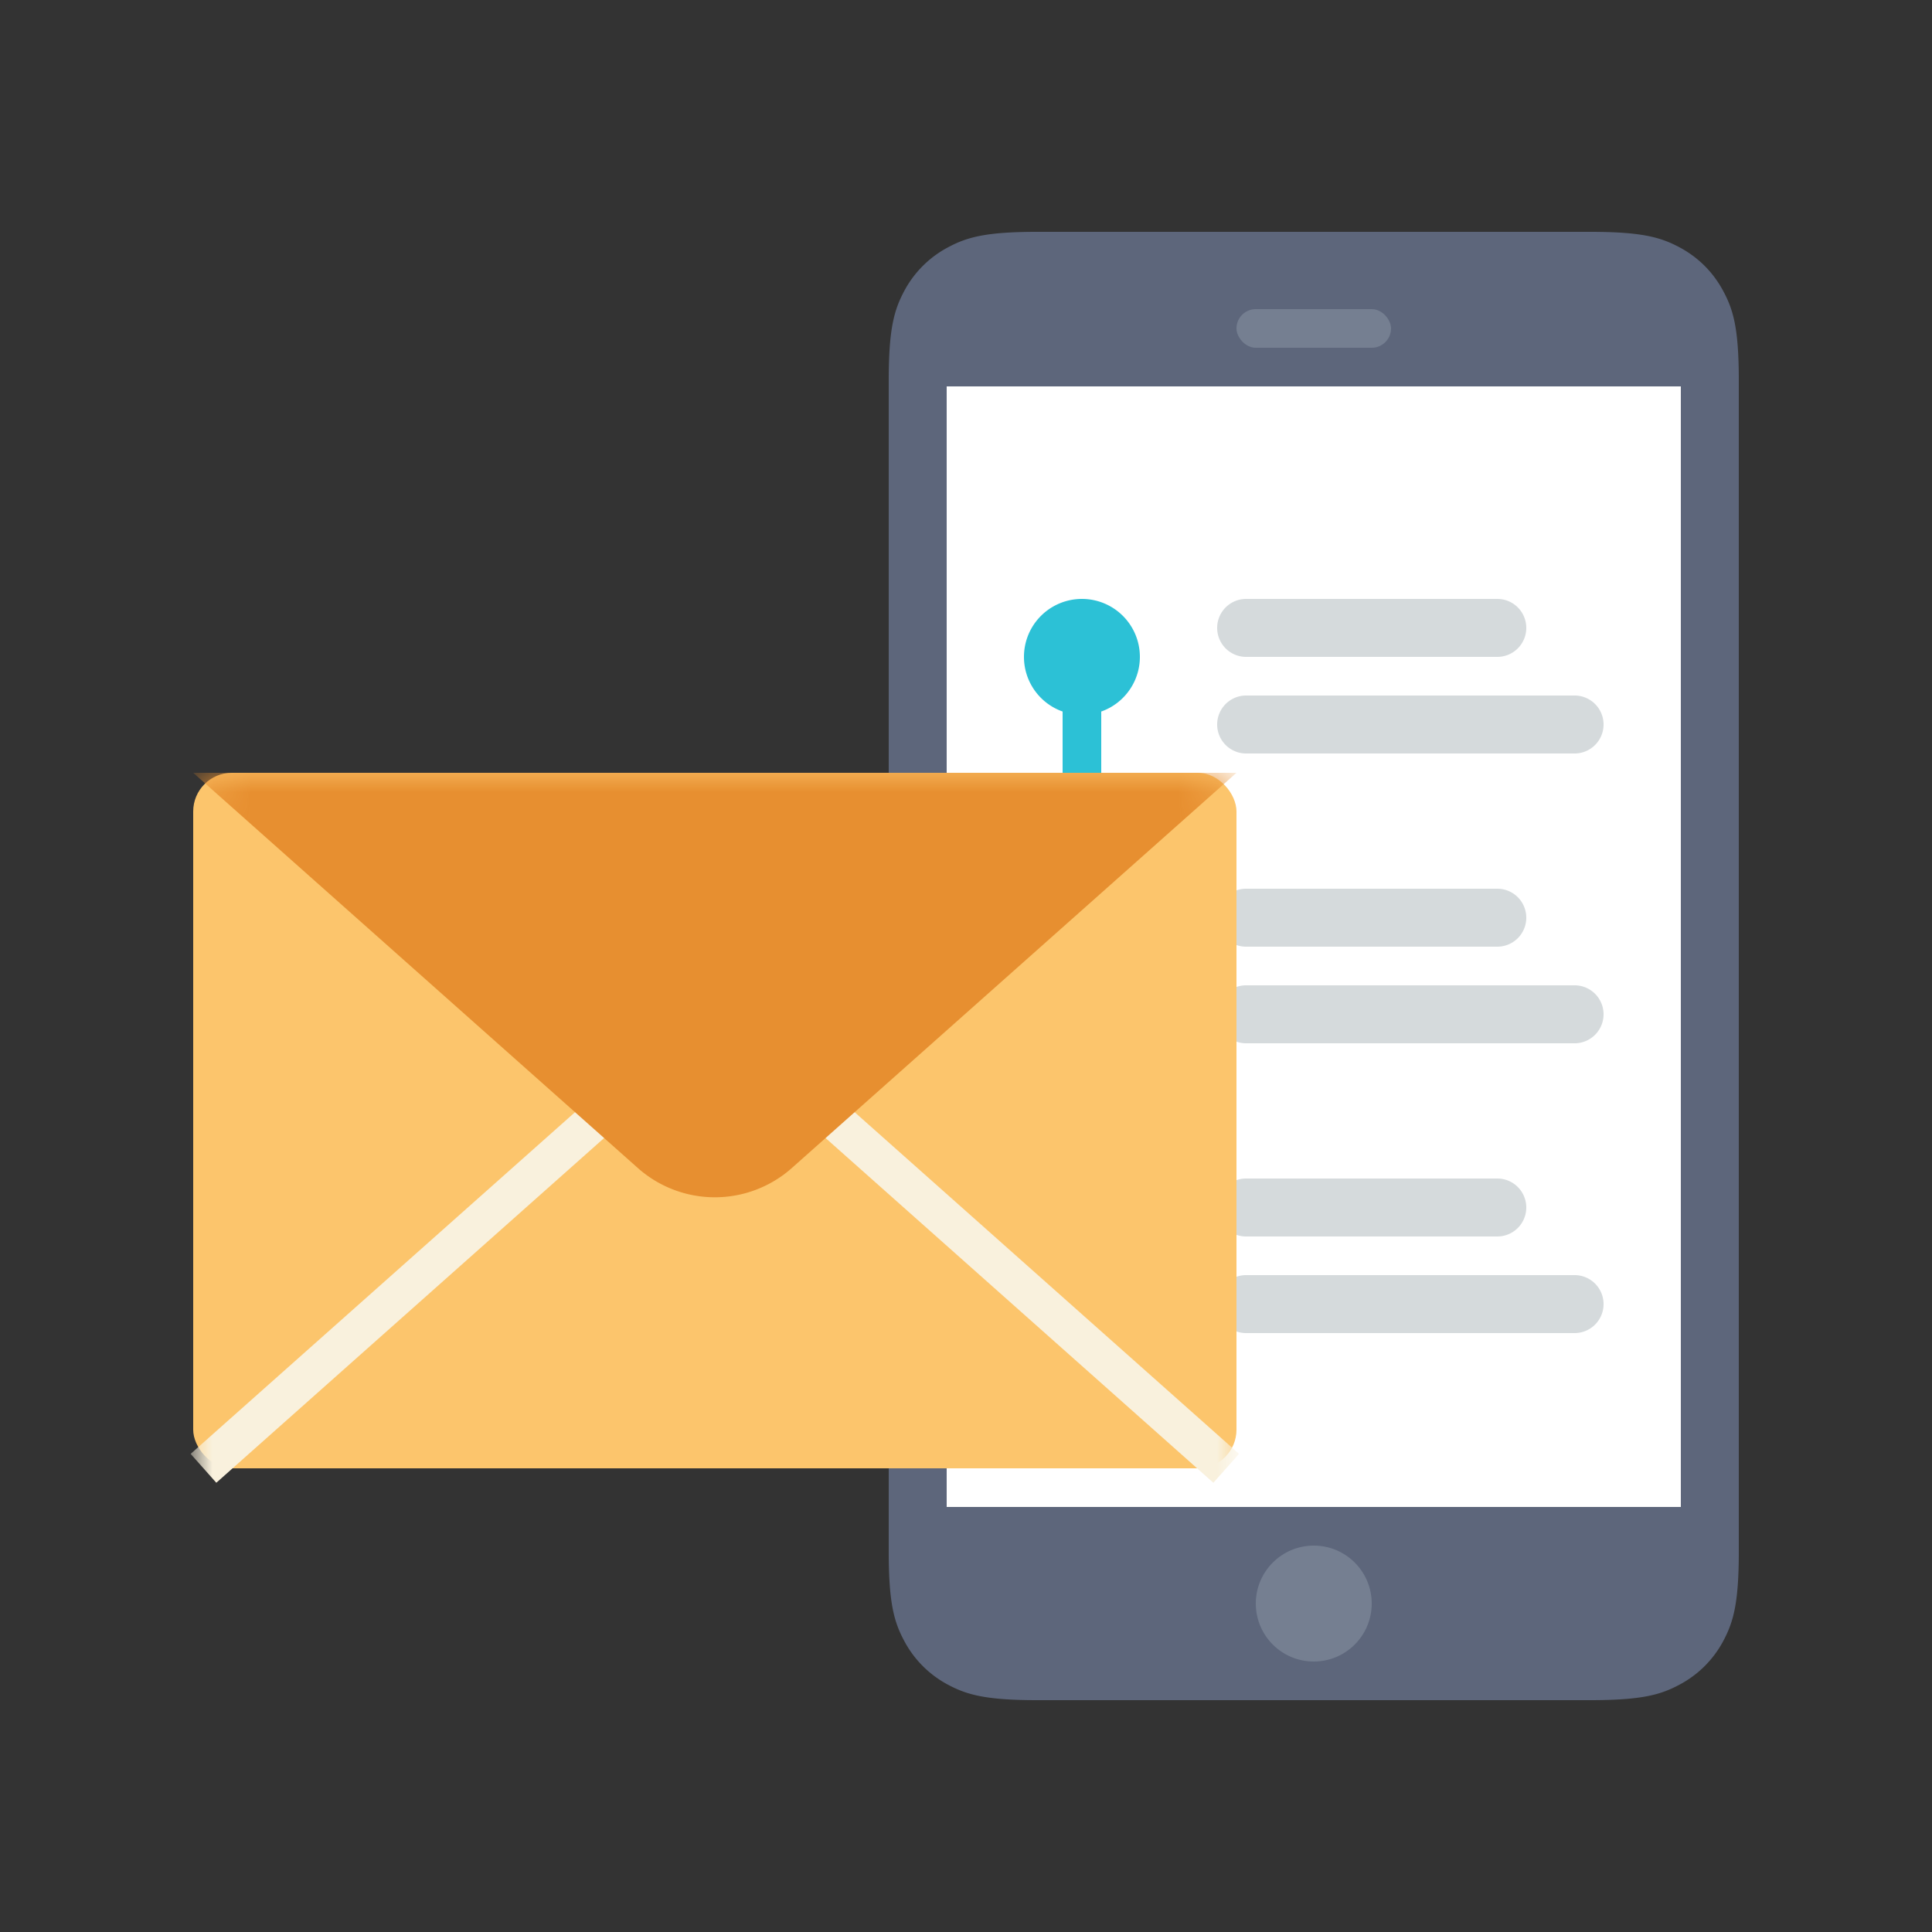 <?xml version="1.0" encoding="UTF-8"?> <svg xmlns="http://www.w3.org/2000/svg" xmlns:xlink="http://www.w3.org/1999/xlink" width="50" height="50"><rect width="100%" height="100%" fill="#333333" stroke="none"/><defs><rect id="a" x="0" y="0" width="27" height="18" rx="1"></rect></defs><g fill="none" fill-rule="evenodd"><g transform="translate(23 6)"><path d="M3.846 0h14.308c1.337 0 1.822.14 2.311.4.49.262.873.646 1.134 1.135.262.489.401.974.401 2.31v30.31c0 1.336-.14 1.821-.4 2.31a2.726 2.726 0 01-1.135 1.134c-.489.262-.974.401-2.31.401H3.844c-1.336 0-1.821-.14-2.31-.4A2.726 2.726 0 01.4 36.464C.139 35.976 0 35.491 0 34.155V3.844c0-1.336.14-1.821.4-2.31A2.726 2.726 0 011.536.4C2.024.139 2.509 0 3.845 0z" fill="#5D667B"></path><circle fill="#757F91" cx="11" cy="35.5" r="1.5"></circle><rect fill="#757F91" x="9" y="2" width="4" height="1" rx=".5"></rect><path fill="#FFF" d="M1.5 4h19v29h-19z"></path><g fill="#D5DADC"><path d="M9.25 9.5h6.5a.75.75 0 010 1.5h-6.5a.75.75 0 010-1.5zM9.25 17h6.5a.75.75 0 010 1.5h-6.5a.75.75 0 010-1.5zM9.25 24.5h6.5a.75.75 0 110 1.5h-6.5a.75.75 0 110-1.5zM9.25 12h8.5a.75.75 0 010 1.5h-8.5a.75.75 0 010-1.5zM9.25 19.5h8.5a.75.75 0 110 1.5h-8.5a.75.75 0 110-1.5zM9.25 27h8.5a.75.75 0 110 1.5h-8.5a.75.75 0 110-1.5z"></path></g><g fill="#2CC1D6"><path d="M4.5 25.5h1v-14h-1z"></path><path d="M6.5 11a1.5 1.5 0 11-3 0 1.5 1.5 0 013 0M6.5 18.5a1.5 1.5 0 11-3 0 1.5 1.5 0 013 0M6.5 26a1.5 1.5 0 11-3 0 1.5 1.5 0 013 0"></path></g></g><g transform="translate(5 20)"><mask id="b" fill="#fff"><use xlink:href="#a"></use></mask><use fill="#FCC56C" xlink:href="#a"></use><path d="M26.734 7.144l-11.45 10.178a2.685 2.685 0 01-3.568 0L.266 7.144h0" stroke="#F9F1DD" mask="url(#b)" transform="rotate(-180 13.5 12.572)"></path><path d="M0 0h27L15.493 10.228a3 3 0 01-3.986 0L0 0z" fill="#E78F30" mask="url(#b)"></path></g></g></svg> 